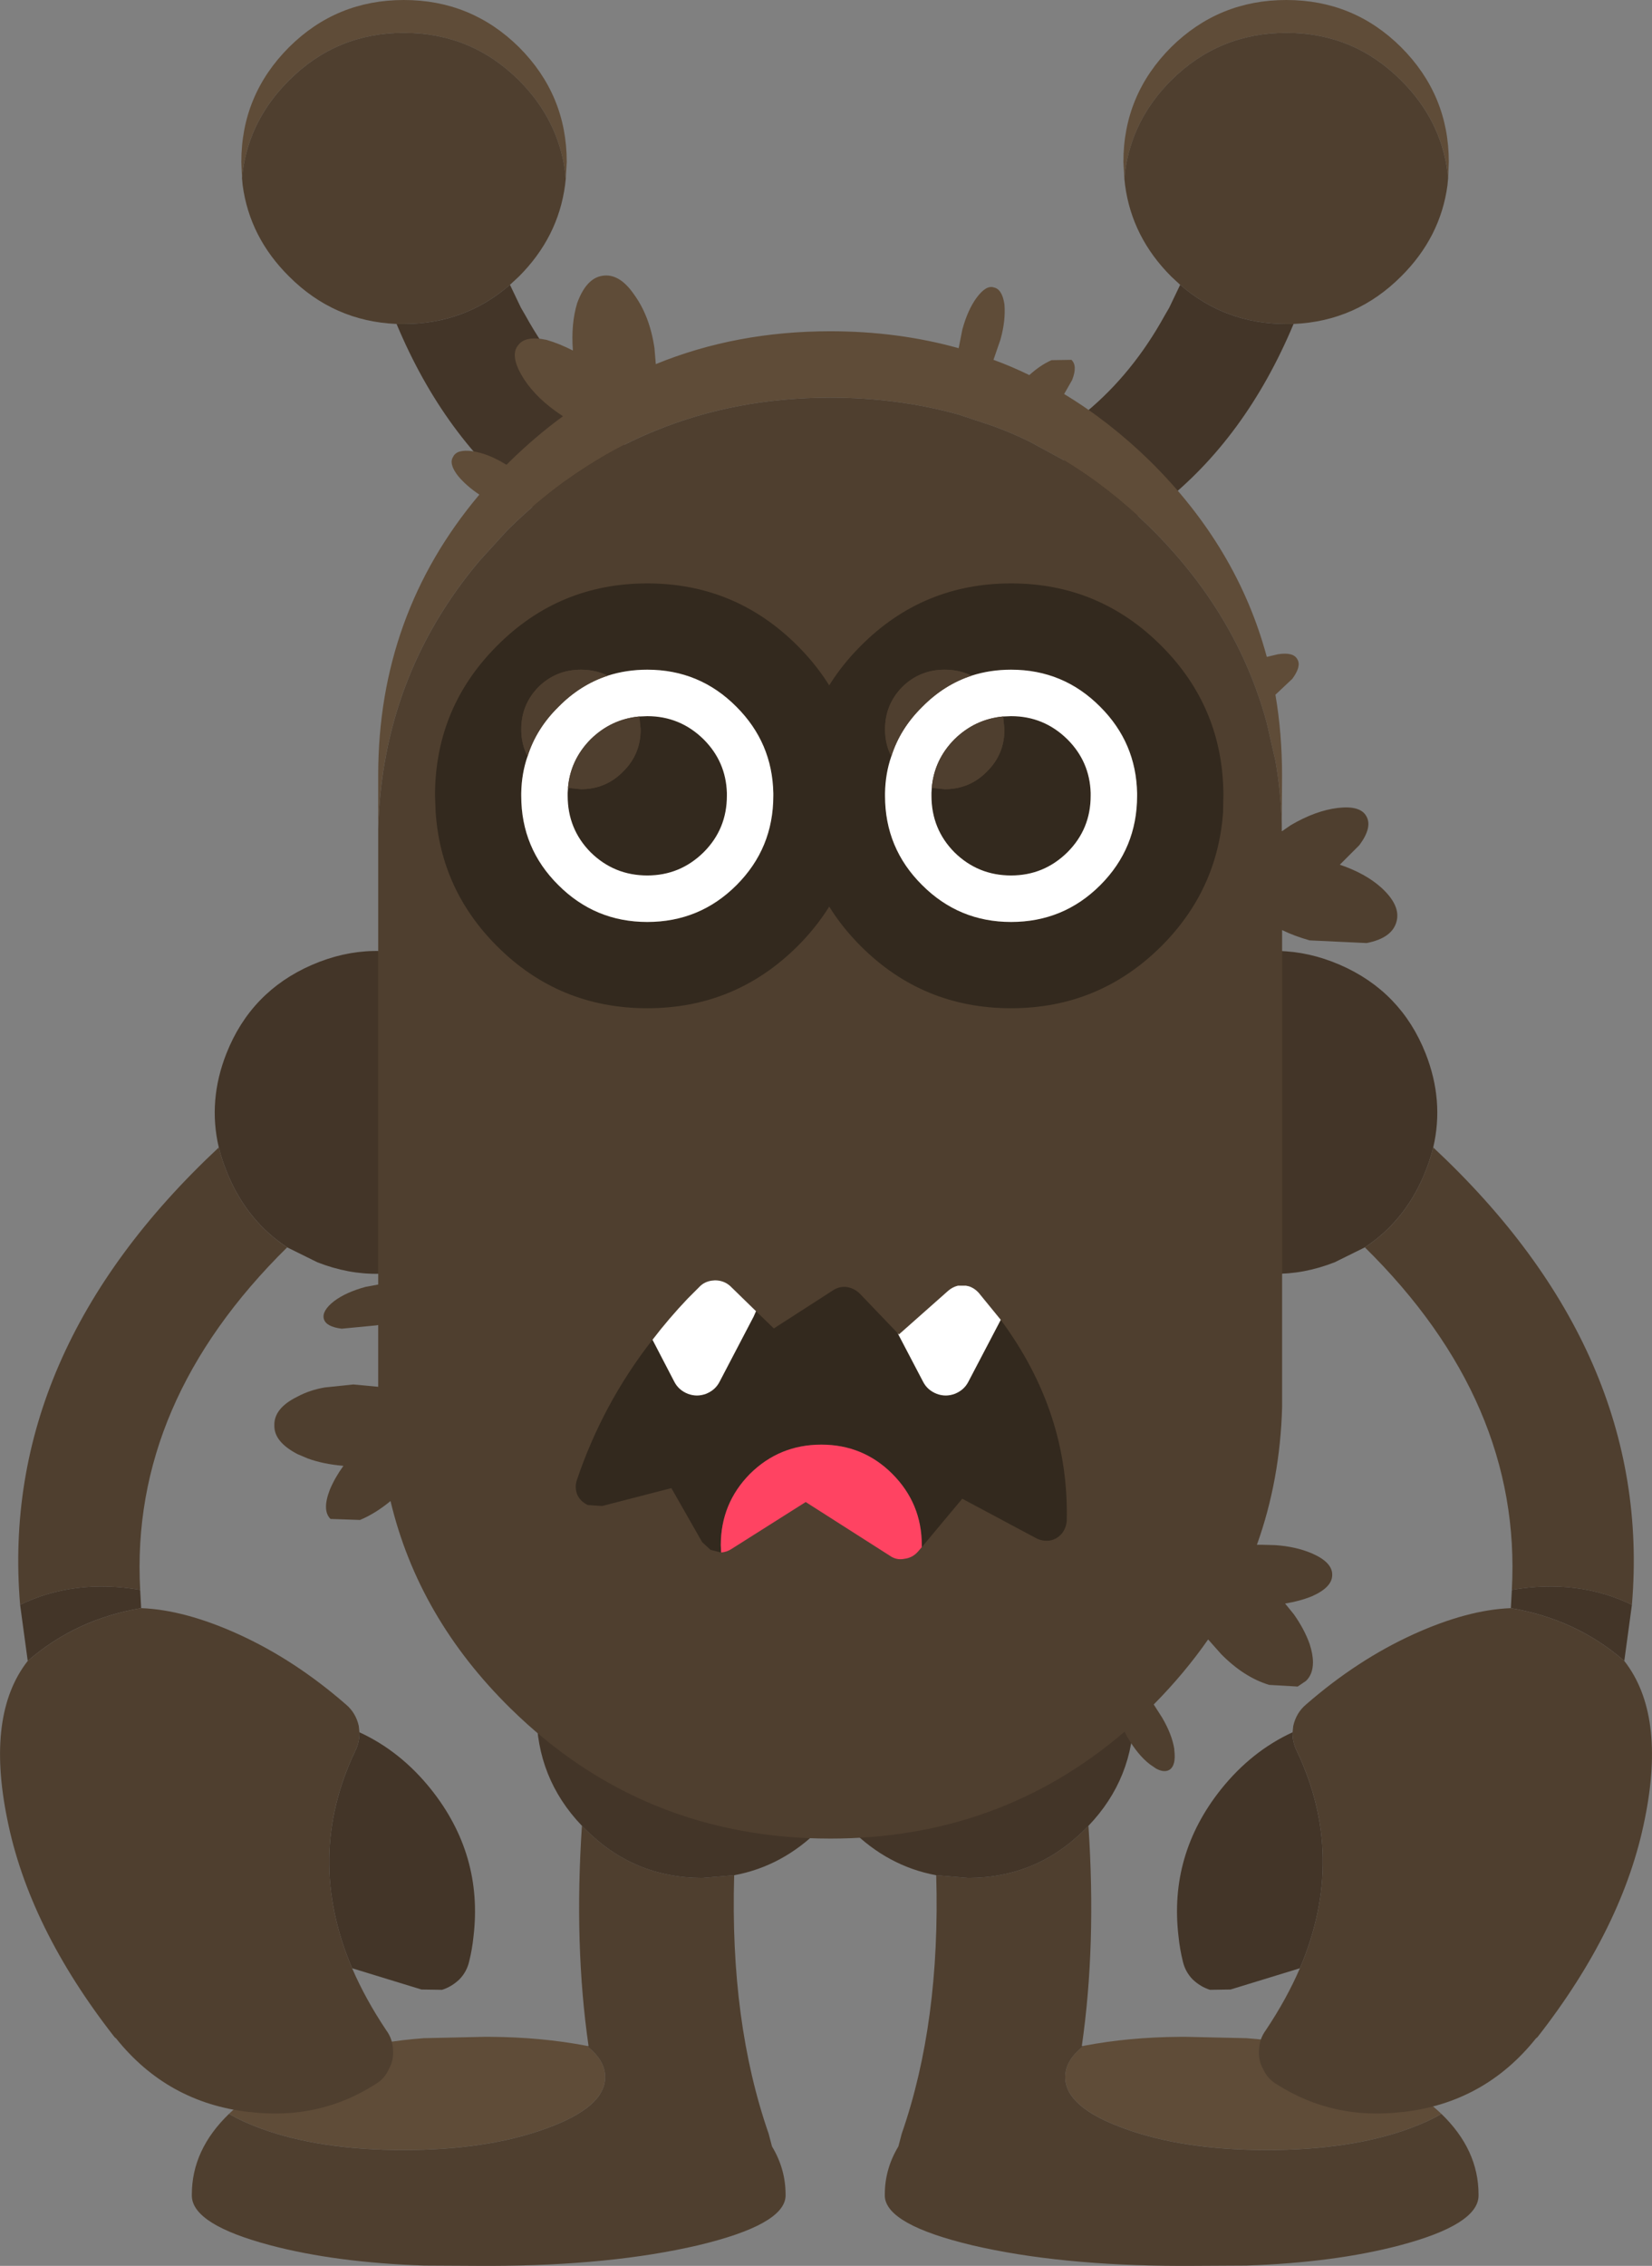 <?xml version="1.0" encoding="UTF-8" standalone="no"?>
<!-- Created with Inkscape (http://www.inkscape.org/) -->

<svg
   width="65.886mm"
   height="90.312mm"
   viewBox="0 0 65.886 90.312"
   version="1.1"
   id="svg1759"
   inkscape:version="1.2 (dc2aedaf03, 2022-05-15)"
   sodipodi:docname="monster_01.svg"
   xmlns:inkscape="http://www.inkscape.org/namespaces/inkscape"
   xmlns:sodipodi="http://sodipodi.sourceforge.net/DTD/sodipodi-0.dtd"
   xmlns="http://www.w3.org/2000/svg"
   xmlns:svg="http://www.w3.org/2000/svg">
  <rect x="0" y="0" width="65.886" height="90.312" fill="#808080" stroke="none"/>
  <sodipodi:namedview
     id="namedview1761"
     pagecolor="#ffffff"
     bordercolor="#000000"
     borderopacity="0.25"
     inkscape:showpageshadow="2"
     inkscape:pageopacity="0.0"
     inkscape:pagecheckerboard="0"
     inkscape:deskcolor="#d1d1d1"
     inkscape:document-units="mm"
     showgrid="false"
     inkscape:zoom="1.829812"
     inkscape:cx="227.34576"
     inkscape:cy="181.4394"
     inkscape:window-width="3440"
     inkscape:window-height="1367"
     inkscape:window-x="0"
     inkscape:window-y="0"
     inkscape:window-maximized="1"
     inkscape:current-layer="layer1" />
  <defs
     id="defs1756" />
  <g
     inkscape:label="Ebene 1"
     inkscape:groupmode="layer"
     id="layer1"
     transform="translate(-74.245,-62.847)">
    <g
       id="g11064-0"
       transform="matrix(-1,0,0,1,216.989,-2.024)">
      <path
         stroke="none"
         fill="#5f4c38"
         d="m 133.611,149.124 q -0.516,0.304 -1.27,0.582 -2.355,0.86 -5.689,0.86 -3.334,0 -5.689,-0.86 -2.355,-0.847 -2.355,-2.051 0,-0.675 0.741,-1.244 1.799,-0.344 3.823,-0.357 h 0.278 l 2.381,0.053 q 3.519,0.251 6.125,1.786 0.979,0.582 1.654,1.23"
         id="path660-6"
         style="stroke-width:0.265" />
      <path
         stroke="none"
         fill="#4f3f2f"
         d="m 133.611,149.124 q 1.482,1.429 1.482,3.215 v 0.066 q -0.04,1.138 -3.135,1.958 -2.606,0.688 -6.125,0.807 l -2.381,0.013 h -0.278 q -4.815,-0.013 -8.268,-0.82 -3.44,-0.82 -3.493,-1.958 v -0.066 q 0,-1.019 0.542,-1.918 l 0.132,-0.503 q 1.548,-4.445 1.376,-10.306 l 1.27,0.106 q 2.738,0 4.67,-1.945 l 0.132,-0.132 q 0.318,4.763 -0.265,8.784 l 0.079,-0.013 q -0.741,0.569 -0.741,1.244 0,1.204 2.355,2.051 2.355,0.86 5.689,0.86 3.334,0 5.689,-0.86 0.754,-0.278 1.27,-0.582"
         id="path662-2"
         style="stroke-width:0.265" />
      <path
         stroke="none"
         fill="#433528"
         d="m 119.535,137.642 -0.132,0.132 q -1.931,1.945 -4.67,1.945 l -1.27,-0.106 q -1.931,-0.357 -3.413,-1.839 -1.931,-1.931 -1.931,-4.67 0,-2.738 1.931,-4.683 1.945,-1.931 4.683,-1.931 2.738,0 4.67,1.931 1.945,1.945 1.945,4.683 0,2.646 -1.812,4.538"
         id="path664-6"
         style="stroke-width:0.265" />
    </g>
    <g
       id="g8715-9"
       transform="matrix(-1,0,0,1,240.478,-0.578)">
      <path
         stroke="none"
         fill="#5f4c38"
         d="m 143.67,70.569 -0.04,-0.688 q 0,-2.672 1.905,-4.577 1.905,-1.879 4.591,-1.879 2.686,0 4.577,1.879 1.905,1.905 1.905,4.577 l -0.026,0.648 -0.026,-0.251 q -0.278,-2.09 -1.852,-3.651 -1.892,-1.892 -4.577,-1.892 -2.686,0 -4.591,1.892 -1.561,1.561 -1.839,3.651 l -0.026,0.291"
         id="path444-1"
         style="stroke-width:0.265" />
      <path
         stroke="none"
         fill="#4f3f2f"
         d="m 143.67,70.569 0.026,-0.291 q 0.278,-2.09 1.839,-3.651 1.905,-1.892 4.591,-1.892 2.686,0 4.577,1.892 1.574,1.561 1.852,3.651 l 0.026,0.251 -0.026,0.278 q -0.278,2.077 -1.852,3.638 -1.786,1.786 -4.286,1.892 h -0.291 q -2.434,0 -4.233,-1.561 l -0.357,-0.331 q -1.561,-1.561 -1.839,-3.638 l -0.026,-0.238"
         id="path446-2"
         style="stroke-width:0.265" />
      <path
         stroke="none"
         fill="#433528"
         d="m 150.417,76.337 q -1.905,4.551 -5.278,7.197 -0.781,0.609 -1.759,0.516 -0.979,-0.119 -1.587,-0.873 -0.622,-0.781 -0.516,-1.746 0.106,-0.979 0.873,-1.587 1.852,-1.535 3.122,-3.836 l 0.185,-0.318 0.437,-0.913 q 1.799,1.561 4.233,1.561 h 0.291"
         id="path448-7"
         style="stroke-width:0.265" />
    </g>
    <g
       id="g8715"
       transform="translate(-24.581,-0.578)">
      <path
         stroke="none"
         fill="#5f4c38"
         d="m 143.67,70.569 -0.04,-0.688 q 0,-2.672 1.905,-4.577 1.905,-1.879 4.591,-1.879 2.686,0 4.577,1.879 1.905,1.905 1.905,4.577 l -0.026,0.648 -0.026,-0.251 q -0.278,-2.09 -1.852,-3.651 -1.892,-1.892 -4.577,-1.892 -2.686,0 -4.591,1.892 -1.561,1.561 -1.839,3.651 l -0.026,0.291"
         id="path444"
         style="stroke-width:0.265" />
      <path
         stroke="none"
         fill="#4f3f2f"
         d="m 143.67,70.569 0.026,-0.291 q 0.278,-2.09 1.839,-3.651 1.905,-1.892 4.591,-1.892 2.686,0 4.577,1.892 1.574,1.561 1.852,3.651 l 0.026,0.251 -0.026,0.278 q -0.278,2.077 -1.852,3.638 -1.786,1.786 -4.286,1.892 h -0.291 q -2.434,0 -4.233,-1.561 l -0.357,-0.331 q -1.561,-1.561 -1.839,-3.638 l -0.026,-0.238"
         id="path446"
         style="stroke-width:0.265" />
      <path
         stroke="none"
         fill="#433528"
         d="m 150.417,76.337 q -1.905,4.551 -5.278,7.197 -0.781,0.609 -1.759,0.516 -0.979,-0.119 -1.587,-0.873 -0.622,-0.781 -0.516,-1.746 0.106,-0.979 0.873,-1.587 1.852,-1.535 3.122,-3.836 l 0.185,-0.318 0.437,-0.913 q 1.799,1.561 4.233,1.561 h 0.291"
         id="path448"
         style="stroke-width:0.265" />
    </g>
    <g
       id="g11064"
       transform="translate(-1.88,-2.024)">
      <path
         stroke="none"
         fill="#5f4c38"
         d="m 133.611,149.124 q -0.516,0.304 -1.27,0.582 -2.355,0.86 -5.689,0.86 -3.334,0 -5.689,-0.86 -2.355,-0.847 -2.355,-2.051 0,-0.675 0.741,-1.244 1.799,-0.344 3.823,-0.357 h 0.278 l 2.381,0.053 q 3.519,0.251 6.125,1.786 0.979,0.582 1.654,1.23"
         id="path660"
         style="stroke-width:0.265" />
      <path
         stroke="none"
         fill="#4f3f2f"
         d="m 133.611,149.124 q 1.482,1.429 1.482,3.215 v 0.066 q -0.04,1.138 -3.135,1.958 -2.606,0.688 -6.125,0.807 l -2.381,0.013 h -0.278 q -4.815,-0.013 -8.268,-0.82 -3.44,-0.82 -3.493,-1.958 v -0.066 q 0,-1.019 0.542,-1.918 l 0.132,-0.503 q 1.548,-4.445 1.376,-10.306 l 1.27,0.106 q 2.738,0 4.67,-1.945 l 0.132,-0.132 q 0.318,4.763 -0.265,8.784 l 0.079,-0.013 q -0.741,0.569 -0.741,1.244 0,1.204 2.355,2.051 2.355,0.86 5.689,0.86 3.334,0 5.689,-0.86 0.754,-0.278 1.27,-0.582"
         id="path662"
         style="stroke-width:0.265" />
      <path
         stroke="none"
         fill="#433528"
         d="m 119.535,137.642 -0.132,0.132 q -1.931,1.945 -4.67,1.945 l -1.27,-0.106 q -1.931,-0.357 -3.413,-1.839 -1.931,-1.931 -1.931,-4.67 0,-2.738 1.931,-4.683 1.945,-1.931 4.683,-1.931 2.738,0 4.67,1.931 1.945,1.945 1.945,4.683 0,2.646 -1.812,4.538"
         id="path664"
         style="stroke-width:0.265" />
    </g>
    <g
       id="g14187"
       transform="translate(-33.546,-14.315)">
      <path
         stroke="none"
         fill="#433528"
         d="m 162.227,126.877 -1.204,0.595 q -2.461,0.966 -4.895,-0.093 -2.447,-1.058 -3.426,-3.532 -0.966,-2.461 0.093,-4.895 1.058,-2.447 3.532,-3.426 2.461,-0.966 4.908,0.093 2.434,1.058 3.413,3.532 0.741,1.879 0.304,3.744 -0.146,0.582 -0.397,1.164 -0.781,1.799 -2.328,2.818 m 10.649,14.248 -0.304,2.236 q -1.918,-1.667 -4.524,-2.103 l 0.04,-0.728 q 2.633,-0.45 4.789,0.595 m -13.242,14.486 -2.765,0.847 -0.82,0.013 q -0.384,-0.119 -0.701,-0.423 -0.291,-0.304 -0.384,-0.714 -0.119,-0.476 -0.172,-0.992 -0.384,-3.254 1.693,-5.861 1.217,-1.521 2.857,-2.275 -0.013,0.37 0.159,0.728 2.024,4.233 0.132,8.678"
         id="path622"
         style="stroke-width:0.265" />
      <path
         stroke="none"
         fill="#4f3f2f"
         d="m 159.634,155.611 q 1.892,-4.445 -0.132,-8.678 -0.172,-0.357 -0.159,-0.728 l 0.026,-0.251 q 0.119,-0.529 0.516,-0.86 2.037,-1.773 4.273,-2.791 2.156,-0.979 3.889,-1.045 2.606,0.437 4.524,2.103 1.667,2.13 0.82,6.297 -0.86,4.326 -4.286,8.705 l -0.053,0.04 q -2.051,2.566 -5.305,2.937 h -0.026 q -2.752,0.331 -5.001,-1.098 -0.37,-0.212 -0.542,-0.595 -0.212,-0.37 -0.172,-0.794 0.013,-0.423 0.265,-0.767 0.833,-1.244 1.363,-2.474 m 5.318,-32.716 q 8.771,8.189 7.924,18.23 -2.156,-1.045 -4.789,-0.595 0.41,-7.474 -5.861,-13.652 1.548,-1.019 2.328,-2.818 0.251,-0.582 0.397,-1.164"
         id="path624"
         style="stroke-width:0.265" />
    </g>
    <g
       id="g14187-1"
       transform="matrix(-1,0,0,1,247.923,-14.315)">
      <path
         stroke="none"
         fill="#433528"
         d="m 162.227,126.877 -1.204,0.595 q -2.461,0.966 -4.895,-0.093 -2.447,-1.058 -3.426,-3.532 -0.966,-2.461 0.093,-4.895 1.058,-2.447 3.532,-3.426 2.461,-0.966 4.908,0.093 2.434,1.058 3.413,3.532 0.741,1.879 0.304,3.744 -0.146,0.582 -0.397,1.164 -0.781,1.799 -2.328,2.818 m 10.649,14.248 -0.304,2.236 q -1.918,-1.667 -4.524,-2.103 l 0.04,-0.728 q 2.633,-0.45 4.789,0.595 m -13.242,14.486 -2.765,0.847 -0.82,0.013 q -0.384,-0.119 -0.701,-0.423 -0.291,-0.304 -0.384,-0.714 -0.119,-0.476 -0.172,-0.992 -0.384,-3.254 1.693,-5.861 1.217,-1.521 2.857,-2.275 -0.013,0.37 0.159,0.728 2.024,4.233 0.132,8.678"
         id="path622-8"
         style="stroke-width:0.265" />
      <path
         stroke="none"
         fill="#4f3f2f"
         d="m 159.634,155.611 q 1.892,-4.445 -0.132,-8.678 -0.172,-0.357 -0.159,-0.728 l 0.026,-0.251 q 0.119,-0.529 0.516,-0.86 2.037,-1.773 4.273,-2.791 2.156,-0.979 3.889,-1.045 2.606,0.437 4.524,2.103 1.667,2.13 0.82,6.297 -0.86,4.326 -4.286,8.705 l -0.053,0.04 q -2.051,2.566 -5.305,2.937 h -0.026 q -2.752,0.331 -5.001,-1.098 -0.37,-0.212 -0.542,-0.595 -0.212,-0.37 -0.172,-0.794 0.013,-0.423 0.265,-0.767 0.833,-1.244 1.363,-2.474 m 5.318,-32.716 q 8.771,8.189 7.924,18.23 -2.156,-1.045 -4.789,-0.595 0.41,-7.474 -5.861,-13.652 1.548,-1.019 2.328,-2.818 0.251,-0.582 0.397,-1.164"
         id="path624-7"
         style="stroke-width:0.265" />
    </g>
    <g
       id="g4109">
      <path
         stroke="none"
         fill="#5f4c38"
         d="m 89.328,95.909 v -2.156 q 0,-6.403 4.035,-11.192 -0.516,-0.344 -0.847,-0.741 -0.384,-0.489 -0.198,-0.767 0.146,-0.304 0.754,-0.225 0.635,0.093 1.323,0.516 l 0.053,0.026 0.159,-0.159 Q 95.612,80.232 96.696,79.438 l -0.304,-0.212 q -0.913,-0.661 -1.363,-1.455 -0.437,-0.781 -0.119,-1.164 0.291,-0.397 1.138,-0.212 0.503,0.146 1.045,0.423 -0.079,-1.072 0.172,-1.892 0.357,-0.979 0.992,-1.085 0.688,-0.119 1.283,0.754 0.622,0.86 0.807,2.13 l 0.053,0.635 q 3.201,-1.31 6.959,-1.31 2.699,0 5.12,0.675 l 0.146,-0.741 q 0.212,-0.781 0.569,-1.27 0.384,-0.516 0.688,-0.41 0.331,0.066 0.423,0.675 0.053,0.648 -0.159,1.402 l -0.278,0.807 q 0.728,0.265 1.429,0.609 0.437,-0.397 0.886,-0.595 l 0.794,-0.013 q 0.251,0.238 0.026,0.807 l -0.318,0.556 q 1.799,1.085 3.413,2.659 3.493,3.44 4.67,7.818 l 0.45,-0.106 q 0.609,-0.093 0.767,0.198 0.172,0.278 -0.198,0.781 l -0.675,0.635 q 0.265,1.548 0.265,3.215 l -0.013,1.958 q -0.04,-1.296 -0.251,-2.527 l -0.344,-1.508 q -1.177,-4.379 -4.67,-7.818 -1.614,-1.574 -3.413,-2.659 l -1.389,-0.754 q -0.701,-0.344 -1.429,-0.609 l -1.389,-0.463 q -2.421,-0.675 -5.12,-0.675 -3.757,0 -6.959,1.31 -1.852,0.741 -3.704,2.077 -1.085,0.794 -2.09,1.773 l -0.159,0.159 -1.085,1.191 q -3.876,4.604 -4.035,10.702"
         id="path598"
         style="stroke-width:0.265" />
      <path
         stroke="none"
         fill="#4f3f2f"
         d="m 89.328,95.909 q 0.159,-6.099 4.035,-10.702 l 1.085,-1.191 0.159,-0.159 q 1.005,-0.979 2.09,-1.773 1.852,-1.336 3.704,-2.077 3.201,-1.31 6.959,-1.31 2.699,0 5.12,0.675 l 1.389,0.463 q 0.728,0.265 1.429,0.609 l 1.389,0.754 q 1.799,1.085 3.413,2.659 3.493,3.44 4.67,7.818 l 0.344,1.508 q 0.212,1.23 0.251,2.527 v 0.265 h 0.013 l 0.344,-0.238 q 0.992,-0.582 1.879,-0.688 0.9,-0.106 1.138,0.331 0.251,0.437 -0.278,1.151 l -0.781,0.781 q 1.019,0.344 1.654,0.913 0.781,0.714 0.609,1.349 -0.172,0.661 -1.191,0.86 h -0.013 l -2.262,-0.106 q -0.609,-0.172 -1.098,-0.41 v 19.01 q -0.079,2.91 -1.005,5.49 h 0.225 l 0.489,0.013 q 0.833,0.053 1.482,0.331 0.82,0.357 0.807,0.86 0,0.489 -0.807,0.847 -0.489,0.198 -1.072,0.291 l 0.344,0.423 q 0.423,0.595 0.635,1.191 0.132,0.41 0.132,0.728 0,0.476 -0.278,0.741 l -0.331,0.225 -1.138,-0.066 q -1.005,-0.304 -1.918,-1.23 l -0.516,-0.582 q -0.939,1.349 -2.17,2.593 l 0.331,0.516 q 0.397,0.675 0.489,1.257 v 0.04 q 0.079,0.622 -0.198,0.794 -0.212,0.119 -0.529,-0.053 l -0.251,-0.172 q -0.476,-0.37 -0.886,-1.072 l -0.119,-0.225 q -4.974,4.26 -11.734,4.26 -7.474,0 -12.753,-5.186 -3.678,-3.612 -4.789,-8.268 -0.609,0.503 -1.217,0.754 l -1.177,-0.04 q -0.344,-0.344 -0.026,-1.164 0.198,-0.476 0.542,-0.953 -0.794,-0.066 -1.416,-0.291 L 86.113,120.806 q -0.939,-0.489 -0.926,-1.138 -0.026,-0.688 0.913,-1.151 0.489,-0.265 1.098,-0.37 l 1.138,-0.119 0.992,0.093 v -2.461 l -0.079,0.013 -1.376,0.132 q -0.635,-0.079 -0.714,-0.397 -0.079,-0.318 0.41,-0.701 0.476,-0.357 1.257,-0.569 l 0.503,-0.093 V 95.909"
         id="path600"
         style="stroke-width:0.265" />
    </g>
    <g
       id="g4135"
       transform="translate(-17.641,-2.024)">
      <path
         stroke="none"
         fill="#33291e"
         d="m 114.539,96.273 0.516,0.053 q 0.992,0 1.68,-0.701 0.701,-0.688 0.701,-1.68 l -0.053,-0.516 0.318,-0.013 q 1.31,0 2.249,0.926 0.886,0.886 0.926,2.13 v 0.119 q 0,1.323 -0.926,2.249 -0.939,0.926 -2.249,0.926 -1.323,0 -2.262,-0.926 -0.913,-0.926 -0.913,-2.249 v -0.119 l 0.013,-0.198 m -1.614,-1.257 q -0.238,0.688 -0.251,1.468 v 0.106 q 0,2.09 1.482,3.559 1.468,1.468 3.545,1.468 2.09,0 3.559,-1.468 1.468,-1.468 1.468,-3.559 v -0.106 q -0.04,-2.011 -1.468,-3.44 -1.468,-1.482 -3.559,-1.482 -0.833,0 -1.574,0.238 -0.489,-0.238 -1.072,-0.238 -0.992,0 -1.693,0.688 -0.688,0.701 -0.688,1.693 0,0.582 0.251,1.072 m -3.664,2.236 -0.026,-0.661 v -0.106 q 0.04,-3.44 2.474,-5.874 2.474,-2.487 5.993,-2.487 3.506,0 5.993,2.487 2.434,2.434 2.474,5.874 v 0.106 l -0.013,0.661 q -0.225,3.096 -2.461,5.331 -2.487,2.474 -5.993,2.474 -3.519,0 -5.993,-2.474 -2.236,-2.236 -2.447,-5.331"
         id="path76"
         style="stroke-width:0.265" />
      <path
         stroke="none"
         fill="#ffffff"
         d="m 116.127,91.801 q 0.741,-0.238 1.574,-0.238 2.09,0 3.559,1.482 1.429,1.429 1.468,3.44 v 0.106 q 0,2.09 -1.468,3.559 -1.468,1.468 -3.559,1.468 -2.077,0 -3.545,-1.468 -1.482,-1.468 -1.482,-3.559 v -0.106 q 0.013,-0.781 0.251,-1.468 0.344,-1.098 1.23,-1.971 0.873,-0.886 1.971,-1.244 m -1.587,4.471 -0.013,0.198 v 0.119 q 0,1.323 0.913,2.249 0.939,0.926 2.262,0.926 1.31,0 2.249,-0.926 0.926,-0.926 0.926,-2.249 v -0.119 q -0.04,-1.244 -0.926,-2.13 -0.939,-0.926 -2.249,-0.926 l -0.318,0.013 q -1.124,0.106 -1.945,0.913 -0.807,0.82 -0.9,1.931"
         id="path78"
         style="stroke-width:0.265" />
      <path
         stroke="none"
         fill="#4f3f2f"
         d="m 112.925,95.016 q -0.251,-0.489 -0.251,-1.072 0,-0.992 0.688,-1.693 0.701,-0.688 1.693,-0.688 0.582,0 1.072,0.238 -1.098,0.357 -1.971,1.244 -0.886,0.873 -1.23,1.971 m 1.614,1.257 q 0.093,-1.111 0.9,-1.931 0.82,-0.807 1.945,-0.913 l 0.053,0.516 q 0,0.992 -0.701,1.68 -0.688,0.701 -1.68,0.701 l -0.516,-0.053"
         id="path82"
         style="stroke-width:0.265" />
    </g>
    <g
       id="g4135-3"
       transform="translate(-3.132,-2.024)">
      <path
         stroke="none"
         fill="#33291e"
         d="m 114.539,96.273 0.516,0.053 q 0.992,0 1.68,-0.701 0.701,-0.688 0.701,-1.68 l -0.053,-0.516 0.318,-0.013 q 1.31,0 2.249,0.926 0.886,0.886 0.926,2.13 v 0.119 q 0,1.323 -0.926,2.249 -0.939,0.926 -2.249,0.926 -1.323,0 -2.262,-0.926 -0.913,-0.926 -0.913,-2.249 v -0.119 l 0.013,-0.198 m -1.614,-1.257 q -0.238,0.688 -0.251,1.468 v 0.106 q 0,2.09 1.482,3.559 1.468,1.468 3.545,1.468 2.09,0 3.559,-1.468 1.468,-1.468 1.468,-3.559 v -0.106 q -0.04,-2.011 -1.468,-3.44 -1.468,-1.482 -3.559,-1.482 -0.833,0 -1.574,0.238 -0.489,-0.238 -1.072,-0.238 -0.992,0 -1.693,0.688 -0.688,0.701 -0.688,1.693 0,0.582 0.251,1.072 m -3.664,2.236 -0.026,-0.661 v -0.106 q 0.04,-3.44 2.474,-5.874 2.474,-2.487 5.993,-2.487 3.506,0 5.993,2.487 2.434,2.434 2.474,5.874 v 0.106 l -0.013,0.661 q -0.225,3.096 -2.461,5.331 -2.487,2.474 -5.993,2.474 -3.519,0 -5.993,-2.474 -2.236,-2.236 -2.447,-5.331"
         id="path76-6"
         style="stroke-width:0.265" />
      <path
         stroke="none"
         fill="#ffffff"
         d="m 116.127,91.801 q 0.741,-0.238 1.574,-0.238 2.09,0 3.559,1.482 1.429,1.429 1.468,3.44 v 0.106 q 0,2.09 -1.468,3.559 -1.468,1.468 -3.559,1.468 -2.077,0 -3.545,-1.468 -1.482,-1.468 -1.482,-3.559 v -0.106 q 0.013,-0.781 0.251,-1.468 0.344,-1.098 1.23,-1.971 0.873,-0.886 1.971,-1.244 m -1.587,4.471 -0.013,0.198 v 0.119 q 0,1.323 0.913,2.249 0.939,0.926 2.262,0.926 1.31,0 2.249,-0.926 0.926,-0.926 0.926,-2.249 v -0.119 q -0.04,-1.244 -0.926,-2.13 -0.939,-0.926 -2.249,-0.926 l -0.318,0.013 q -1.124,0.106 -1.945,0.913 -0.807,0.82 -0.9,1.931"
         id="path78-7"
         style="stroke-width:0.265" />
      <path
         stroke="none"
         fill="#4f3f2f"
         d="m 112.925,95.016 q -0.251,-0.489 -0.251,-1.072 0,-0.992 0.688,-1.693 0.701,-0.688 1.693,-0.688 0.582,0 1.072,0.238 -1.098,0.357 -1.971,1.244 -0.886,0.873 -1.23,1.971 m 1.614,1.257 q 0.093,-1.111 0.9,-1.931 0.82,-0.807 1.945,-0.913 l 0.053,0.516 q 0,0.992 -0.701,1.68 -0.688,0.701 -1.68,0.701 l -0.516,-0.053"
         id="path82-5"
         style="stroke-width:0.265" />
    </g>
    <g
       id="g7205"
       transform="translate(-6.941,33.835)">
      <path
         stroke="none"
         fill="#33291e"
         d="m 116.984,82.146 1.019,1.945 q 0.172,0.331 0.542,0.476 0.357,0.132 0.714,0 0.37,-0.146 0.542,-0.476 l 1.296,-2.474 q 2.738,3.691 2.633,8.017 -0.026,0.278 -0.185,0.489 -0.198,0.238 -0.489,0.291 -0.304,0.04 -0.569,-0.106 l -2.924,-1.561 -1.614,1.931 v -0.079 q 0,-1.667 -1.177,-2.844 -1.164,-1.164 -2.831,-1.164 -1.667,0 -2.844,1.164 -1.164,1.177 -1.164,2.844 l 0.013,0.291 h -0.013 l -0.41,-0.106 -0.331,-0.304 -1.23,-2.156 -2.765,0.714 -0.569,-0.04 q -0.304,-0.146 -0.423,-0.423 -0.106,-0.278 -0.013,-0.569 1.032,-3.056 3.016,-5.596 l 0.873,1.68 q 0.172,0.331 0.542,0.476 0.357,0.132 0.714,0 0.37,-0.146 0.542,-0.476 l 1.363,-2.606 0.093,-0.212 0.714,0.688 2.342,-1.508 q 0.251,-0.172 0.542,-0.146 0.304,0.04 0.529,0.251 l 1.521,1.587"
         id="path264"
         style="stroke-width:0.265" />
      <path
         stroke="none"
         fill="#ffffff"
         d="m 116.984,82.146 0.053,0.053 1.971,-1.746 q 0.172,-0.146 0.384,-0.198 h 0.318 l 0.119,0.026 q 0.212,0.066 0.384,0.251 l 0.886,1.085 -1.296,2.474 q -0.172,0.331 -0.542,0.476 -0.357,0.132 -0.714,0 -0.37,-0.146 -0.542,-0.476 l -1.019,-1.945 m -5.649,-0.873 -0.093,0.212 -1.363,2.606 q -0.172,0.331 -0.542,0.476 -0.357,0.132 -0.714,0 -0.37,-0.146 -0.542,-0.476 l -0.873,-1.68 q 0.648,-0.847 1.402,-1.64 l 0.503,-0.503 q 0.185,-0.172 0.45,-0.212 l 0.132,-0.013 q 0.357,0 0.609,0.225 l 1.032,1.005"
         id="path266"
         style="stroke-width:0.265" />
      <path
         stroke="none"
         fill="#ff4362"
         d="m 109.946,90.89 -0.013,-0.291 q 0,-1.667 1.164,-2.844 1.177,-1.164 2.844,-1.164 1.667,0 2.831,1.164 1.177,1.177 1.177,2.844 v 0.079 l -0.159,0.185 q -0.212,0.238 -0.529,0.278 -0.318,0.066 -0.582,-0.119 l -3.36,-2.143 -2.95,1.865 q -0.198,0.132 -0.423,0.146"
         id="path268"
         style="stroke-width:0.265" />
    </g>
  </g>
</svg>
